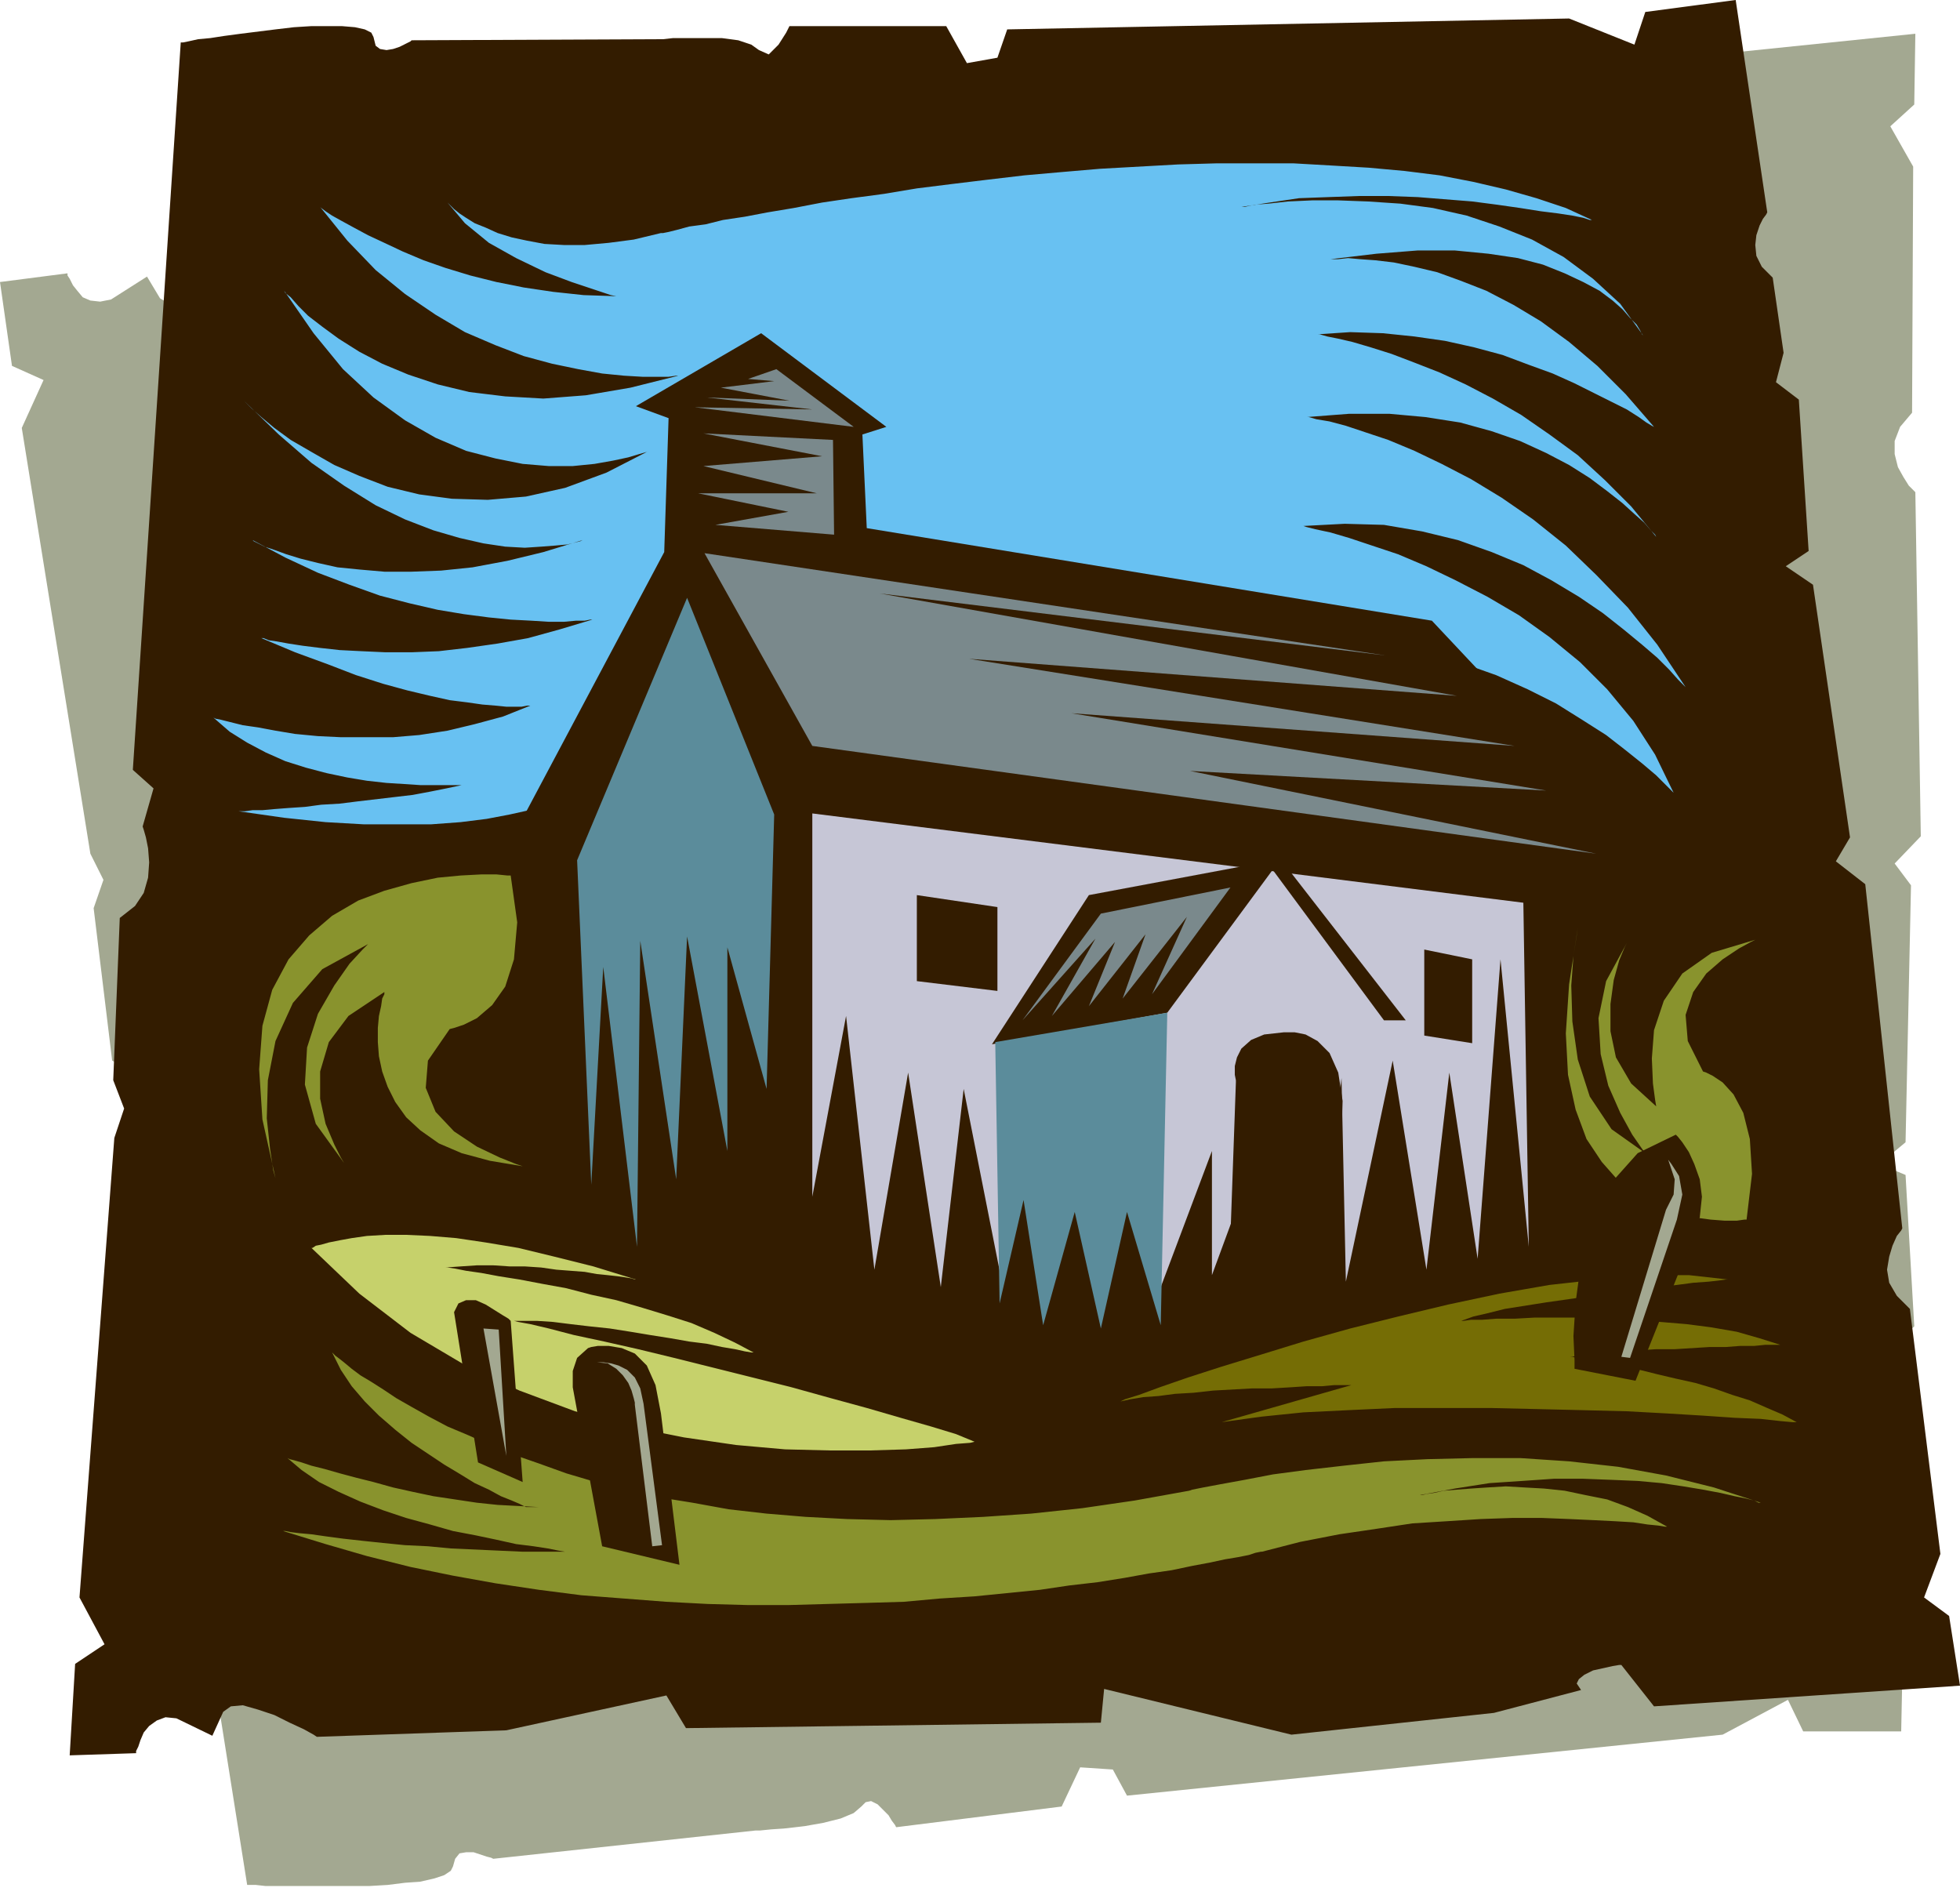 <svg xmlns="http://www.w3.org/2000/svg" width="1.8in" height="1.74in" fill-rule="evenodd" stroke-linecap="round" preserveAspectRatio="none" viewBox="0 0 1800 1740"><style>.pen1{stroke:none}.brush2{fill:#a3a891}.brush3{fill:#331c00}.brush6{fill:#5b8c9b}.brush7{fill:#7a898c}.brush9{fill:#89932d}</style><path d="m147 274-12-20-33 21-10 2-9-1-7-3-5-6-4-5-3-6-2-3v-2l-62 8 11 77 29 13-20 44 63 391 12 24-9 26 17 140 15 8 10 11 6 12 2 13v12l-2 10-1 7-1 3 13 32-18 19 100 630h8l9 1h95l17-1 16-2 14-1 13-3 9-3 6-4 2-4 2-7 4-5 6-1h7l6 2 6 2 4 1 2 1 241-26h4l10-1 14-1 17-2 17-3 16-4 12-5 7-6 4-4 5-1 6 3 5 5 5 5 3 5 3 4 1 2 152-19 17-36 30 2 13 24 547-56 60-32 14 29h90l4-197-1-1-4-4-4-6-4-8-2-10v-10l4-11 9-11 1-69-11-25 20-20-8-139-24-10 24-20 5-236-15-20 24-25-5-316-2-2-4-4-5-8-5-9-3-12v-12l5-13 11-13 1-226-21-37 22-20 1-65-282 29-26 42h-17l-9-1-9-2-6-2-2-5 3-6-83-6-189 12-169 69-6-29-386 58-15 32-153-6-178 22-3 2-9 6-12 8-14 9-15 8-14 5-11 2-7-4z" class="pen1 brush2"/><path d="m205 1572-10 22-33-16-10-1-8 3-7 5-5 6-3 7-2 6-2 4v2l-61 2 5-84 27-18-23-43 32-422 9-27-10-26 6-149 14-11 8-12 4-14 1-14-1-13-2-10-2-7-1-3 10-35-19-17 44-668h2l5-1 9-2 11-1 13-2 15-2 16-2 16-2 17-2 16-1h28l12 1 9 2 6 3 2 4 2 8 4 3 6 1 6-1 6-2 6-3 4-2 1-1 227-1h4l9-1h45l15 2 12 4 7 5 9 4 9-9 7-11 3-6h144l19 34 28-5 9-26 516-10 60 24 10-30 83-11 29 195-1 2-3 4-3 6-3 9-1 9 1 10 5 10 10 10 10 69-7 27 21 16 9 139-21 14 25 17 34 232-13 22 27 21 34 316-1 2-4 5-4 9-3 10-2 12 2 12 7 12 12 12 28 225-15 40 23 17 10 64-281 19-30-38h-2l-6 1-9 2-9 2-8 4-5 4-2 4 4 6-80 21-186 20-172-42-3 31-381 5-18-30-147 32-174 6-3-2-9-5-13-6-14-7-15-5-14-4-11 1-7 5z" class="pen1 brush3"/><path d="m544 724-1 1-4 1-5 3-8 3-11 4-13 4-16 4-18 4-21 4-24 3-27 2h-62l-35-2-38-4-42-6h6l7-1h9l11-1 13-1 15-1 15-2 17-1 16-2 17-2 17-2 17-2 16-3 15-3 14-3h-38l-15-1-16-1-18-2-18-3-19-4-19-5-19-6-18-8-17-9-16-10-15-13 2 1 5 1 8 2 12 3 14 2 16 3 18 3 21 2 21 1h48l24-2 26-4 25-6 26-7 25-10h-3l-5 1h-14l-10-1-12-1-14-2-16-2-18-4-21-5-22-6-25-8-26-10-30-11-31-13h2l5 2 7 1 11 2 13 2 16 2 18 2 20 1 22 1h24l25-1 26-3 28-4 28-5 29-8 30-9h-2l-5 1h-8l-11 1h-14l-16-1-19-1-20-2-23-3-24-4-26-6-27-7-28-10-29-11-30-14-30-16 1 1 4 2 6 3 9 3 11 4 13 4 16 4 18 4 20 2 23 2h25l27-1 29-3 32-6 33-8 36-11-2 1-4 1-8 2-11 1-13 1-15 1-18-1-20-3-22-5-24-7-26-10-27-13-29-18-30-21-30-26-32-31 2 2 5 5 9 8 12 10 15 11 19 11 21 12 23 10 26 10 29 7 30 4 33 1 35-3 36-8 38-14 39-20-2 1-7 2-10 3-14 3-17 3-20 2h-22l-24-2-25-5-27-7-28-12-28-16-29-21-28-26-27-33-27-39 1 2 5 4 7 8 9 9 13 10 15 11 19 12 21 11 24 10 27 9 29 7 33 4 35 2 39-3 41-7 44-11h-2l-7 1h-24l-17-1-20-2-22-4-24-5-26-7-26-10-28-12-27-16-28-19-27-22-26-27-25-31 1 1 4 3 6 4 9 5 11 6 13 7 15 7 17 8 19 8 20 7 23 7 24 6 25 5 27 4 28 3 30 1-5-1-15-5-21-7-24-9-27-13-25-14-22-18-16-19 1 1 2 2 3 3 5 4 6 4 8 5 10 4 11 5 13 4 14 3 16 3 18 1h19l22-2 23-3 25-6h2l5-1 8-2 11-3 15-2 16-4 20-3 21-4 24-4 26-5 27-4 30-4 30-5 32-4 33-4 34-4 34-3 35-3 36-2 36-2 35-1h71l35 2 34 2 33 3 32 4 31 6 30 7 28 8 27 9 24 11h-2l-6-2-10-2-13-2-16-2-19-3-21-3-23-3-25-2-25-2-27-1h-27l-28 1-27 1-27 4-26 4h3l9-2 13-1 18-2 22-1h24l27 1 30 2 30 4 31 7 30 10 30 12 29 16 27 20 25 23 21 29-1-1-2-4-3-5-6-6-7-8-9-8-12-9-15-8-17-8-20-8-23-6-27-4-31-3h-34l-38 3-42 5h7l9-1 11 1 14 1 17 2 19 4 21 5 22 8 23 9 25 13 25 15 26 19 26 22 26 26 26 30-2-1-5-3-7-5-11-7-14-7-16-8-18-9-20-9-22-8-24-9-26-7-27-6-28-4-29-3-30-1-30 2h2l7 2 10 2 13 3 17 5 19 6 21 8 23 9 24 11 25 13 26 15 26 18 26 19 25 23 24 24 23 28-1-2-4-4-6-7-9-8-11-10-14-11-16-12-19-12-21-11-24-11-26-9-29-8-32-5-33-3h-37l-39 3h2l7 2 12 2 15 4 18 6 21 7 24 10 25 12 27 14 28 17 29 20 30 24 28 27 29 30 27 34 26 39-2-2-5-5-8-9-11-11-14-12-17-14-19-15-22-15-25-15-26-14-29-12-31-11-33-8-35-6-36-1-38 2 3 1 8 2 14 3 17 5 21 7 24 8 26 11 27 13 29 15 29 17 28 20 28 23 25 25 24 29 20 31 17 35-2-2-5-5-9-9-13-11-15-12-18-14-22-14-24-15-26-13-29-13-31-11-33-9-36-6-36-2-39 2-40 6h2l7 1 10 1 14 2 16 2 19 4 21 4 22 5 23 7 24 8 23 9 24 11 22 13 21 14 19 17 17 18-3-1-7-1-12-2-16-4-19-3-22-4-25-5-26-4-27-4-28-5-28-4-27-4-27-3-25-2-23-1-20-1h-24l-12-1h-14l-15-1-16-2-17-1-18-2-17-3-18-3-16-3-16-4-14-5-13-6-1-1-5-2-6-3-9-3-12-4-13-4-14-3-16-3-18-1-18-1-19 2-20 4-20 6-20 8-20 12-20 15-3 2-10 5-14 8-18 9-20 11-20 11-20 10-18 9z" class="pen1" style="fill:#68c1f2"/><path d="m498 1079-3-41-8-111-8-115-3-53 134-252 4-123-30-11 115-67 115 86-22 7 4 86 519 85 234 249-81 159-970 101z" class="pen1 brush3"/><path d="m746 747 653 82 5 316-26-264-21 275-26-171-21 181-31-192-43 203-4-187-20 171-16-114-36 124-5-114-42 114v-114l-47 125-26-114-25 114-21-109-37 119-10-156-26 146-36-182-21 182-30-197-31 181-26-233-31 166V747z" class="pen1" style="fill:#c6c6d6"/><path d="m711 748-80-199-101 241 13 298 11-200 31 257 3-281 33 219 10-223 37 197V870l36 130 7-252z" class="pen1 brush6"/><path d="m647 508 99 177 720 99-373-76 327 18-436-71 407 30-501-80 448 34-530-94 465 57-626-94zm119-17-109-9 67-12-83-17h109l-104-25 109-9-109-21 119 6 1 87zm18-99-71-53-26 9 24 2-49 6 63 12-76-3 97 11-108-2 146 18z" class="pen1 brush7"/><path d="M842 822v79l74 9v-77l-74-11zm334-33-176 33-89 137 161-29 104-141z" class="pen1 brush3"/><path d="m1176 789 115 148h-20l-105-142 10-6z" class="pen1 brush3"/><path d="m914 957 4 240 22-95 18 115 29-104 24 107 24-107 31 104 6-287-158 27z" class="pen1 brush6"/><path d="M1308 872v79l44 7v-77l-44-9zm-178 263 5-141v-2l-1-5v-8l2-8 4-8 9-8 12-5 18-2h10l10 2 11 6 11 11 8 18 4 26-1 36 2 113-95 28-9-53z" class="pen1 brush3"/><path d="m1011 839 119-24-72 98 32-71-59 75 21-59-52 66 24-59-58 68 40-71-67 75 72-98z" class="pen1 brush7"/><path d="M286 1146h1l3-2 5-1 7-2 10-2 11-2 14-2 17-1h19l22 1 24 2 27 4 30 5 33 8 36 9 39 12h-1l-3-1-6-1-7-1-9-1-10-1-11-2-13-1-13-1-14-2-15-1h-14l-15-1h-15l-15 1-14 1h2l7 1 10 2 14 2 16 3 19 3 21 4 22 4 23 6 23 5 24 7 23 7 22 7 21 9 19 9 17 9h-2l-6-1-9-2-12-2-14-3-16-2-17-3-19-3-18-3-19-3-19-2-17-2-16-2-15-1h-21l4 1 11 2 17 4 23 6 28 6 31 7 33 8 36 9 36 9 36 9 36 10 33 9 31 9 28 8 23 7 17 7-4 1-13 1-20 3-26 2-33 1h-37l-41-1-45-4-48-7-50-10-50-14-51-19-51-24-49-29-47-36-44-42z" class="pen1" style="fill:#c6d16b"/><path d="M469 804h-3l-10-1h-14l-19 1-21 2-24 5-25 7-24 9-24 14-21 18-19 22-15 28-9 33-3 40 3 46 12 54-2-7-3-20-3-28 1-35 7-36 16-35 27-31 42-23-5 5-12 13-14 20-15 26-10 31-2 34 10 36 26 36-3-5-6-12-8-19-5-23v-25l8-27 18-24 33-22v2l-2 4-1 7-2 9-1 11v13l1 13 3 14 5 14 7 14 10 14 13 12 17 12 21 9 26 7 30 5-6-2-15-6-21-10-21-14-17-18-9-22 2-25 20-29 4-1 9-3 12-6 14-12 12-17 8-25 3-34-6-43zm-164 438 1 1 2 2 4 3 5 4 6 5 8 6 10 6 11 7 12 8 14 8 16 9 17 9 19 8 20 9 22 9 23 8 25 9 27 8 28 7 30 7 31 5 33 6 35 4 36 3 38 2 40 1 41-1 44-2 44-3 47-5 48-7 50-9 3-1 10-2 16-3 22-4 26-5 30-4 35-4 37-4 40-2 42-1h43l45 3 45 5 44 8 44 11 43 14h-2l-4-2-8-2-10-2-13-3-16-3-18-3-20-3-22-2-24-1-26-1h-27l-29 2-30 2-32 5-32 6h2l4-1 7-1 9-2 12-1 13-1 15-1 17-1 17 1 18 1 19 2 19 4 20 4 19 7 18 8 18 10h-2l-6-1-10-1-13-2-17-1-20-1-22-1-25-1h-27l-29 1-31 2-32 2-33 5-34 5-36 7-35 9h-1l-5 1-6 2-10 2-12 2-14 3-16 3-19 4-21 3-22 4-25 4-26 3-27 4-30 3-30 3-32 2-33 3-34 1-36 1-36 1h-37l-37-1-38-2-39-3-39-3-39-5-40-6-39-7-39-8-40-10-38-11-39-12h2l5 1 8 1 11 1 14 2 15 2 18 2 19 2 20 2 21 1 21 2 22 1 22 1 22 1h41-2l-6-1-10-2-13-2-16-2-18-4-19-4-21-4-21-6-22-6-21-7-21-8-20-9-18-9-16-11-13-11 2 1 4 1 7 2 9 3 12 3 14 4 15 4 16 4 18 5 18 4 19 4 20 3 20 3 19 2 19 1 19 1h39-51l-2-1-4-2-7-3-10-4-11-6-13-6-13-8-15-9-15-10-15-10-15-12-15-13-13-13-12-14-10-15-8-16z" class="pen1 brush9"/><path d="m553 1420-27-146v-15l4-12 10-9 3-1 6-1h10l12 2 12 5 11 11 8 18 5 26 17 139-71-17zm-73-59-11-148-2-2-5-3-8-5-8-5-9-4h-9l-7 3-4 8 22 138 41 18z" class="pen1 brush3"/><path d="m1029 1287 4-2 13-4 19-7 26-9 31-10 36-11 39-12 43-12 44-11 46-11 47-10 46-8 45-5 43-4h40l36 4h-2l-7 1-9 1-14 1-15 2-18 2-19 2-20 3-21 3-21 3-21 3-19 3-19 3-16 4-13 3-11 4h2l7-1h10l13-1h17l18-1h44l23 1 24 1 25 2 24 2 23 3 23 4 21 6 19 6h-14l-10 1h-13l-13 1h-15l-16 1-16 1h-17l-16 1-16 1-14 1-13 2-11 1-9 1h2l4 1 8 1 10 2 12 2 13 3 15 3 16 4 17 4 18 4 17 5 17 6 16 5 16 7 14 6 13 7h-4l-11-1-18-2-24-1-29-2-33-2-37-2-40-1-42-1-43-1h-88l-43 2-41 2-39 4-36 5 119-34h-16l-11 1h-14l-15 1-17 1h-18l-18 1-18 1-18 2-17 1-15 2-14 1-12 2-9 2z" class="pen1" style="fill:#756d05"/><path d="M1604 1120h-2l-7 1h-11l-13-1-15-2-17-4-18-7-18-10-17-13-15-17-14-21-10-27-7-32-2-38 3-45 8-52-1 7-3 19-2 27 1 33 5 35 11 34 20 30 31 22-3-4-9-13-11-20-11-25-7-29-2-33 7-34 19-35-2 4-5 12-5 18-3 22v25l5 24 14 24 23 21-1-6-2-15-1-23 2-26 9-27 17-25 27-19 40-12-4 2-11 6-15 10-15 13-12 17-7 21 2 24 14 28 3 1 6 3 9 6 10 11 9 17 6 24 2 32-5 42z" class="pen1 brush9"/><path d="M1446 1257v-8l-1-22 2-31 5-37 10-38 17-34 25-28 35-17 2 2 4 5 6 9 5 11 5 14 2 16-2 19-7 20-52 130-56-11z" class="pen1 brush3"/><path d="m465 1337-7-116-14-1 21 117zm134 83-16-130v-2l-1-4-2-7-3-7-5-7-6-6-8-5-10-1h6l7 1 7 2 8 4 7 7 5 10 3 14 17 130-9 1zm890-174 41-135 2-4 5-10 1-14-6-18 3 4 7 11 3 17-5 23-43 127-8-1z" class="pen1 brush2"/></svg>
